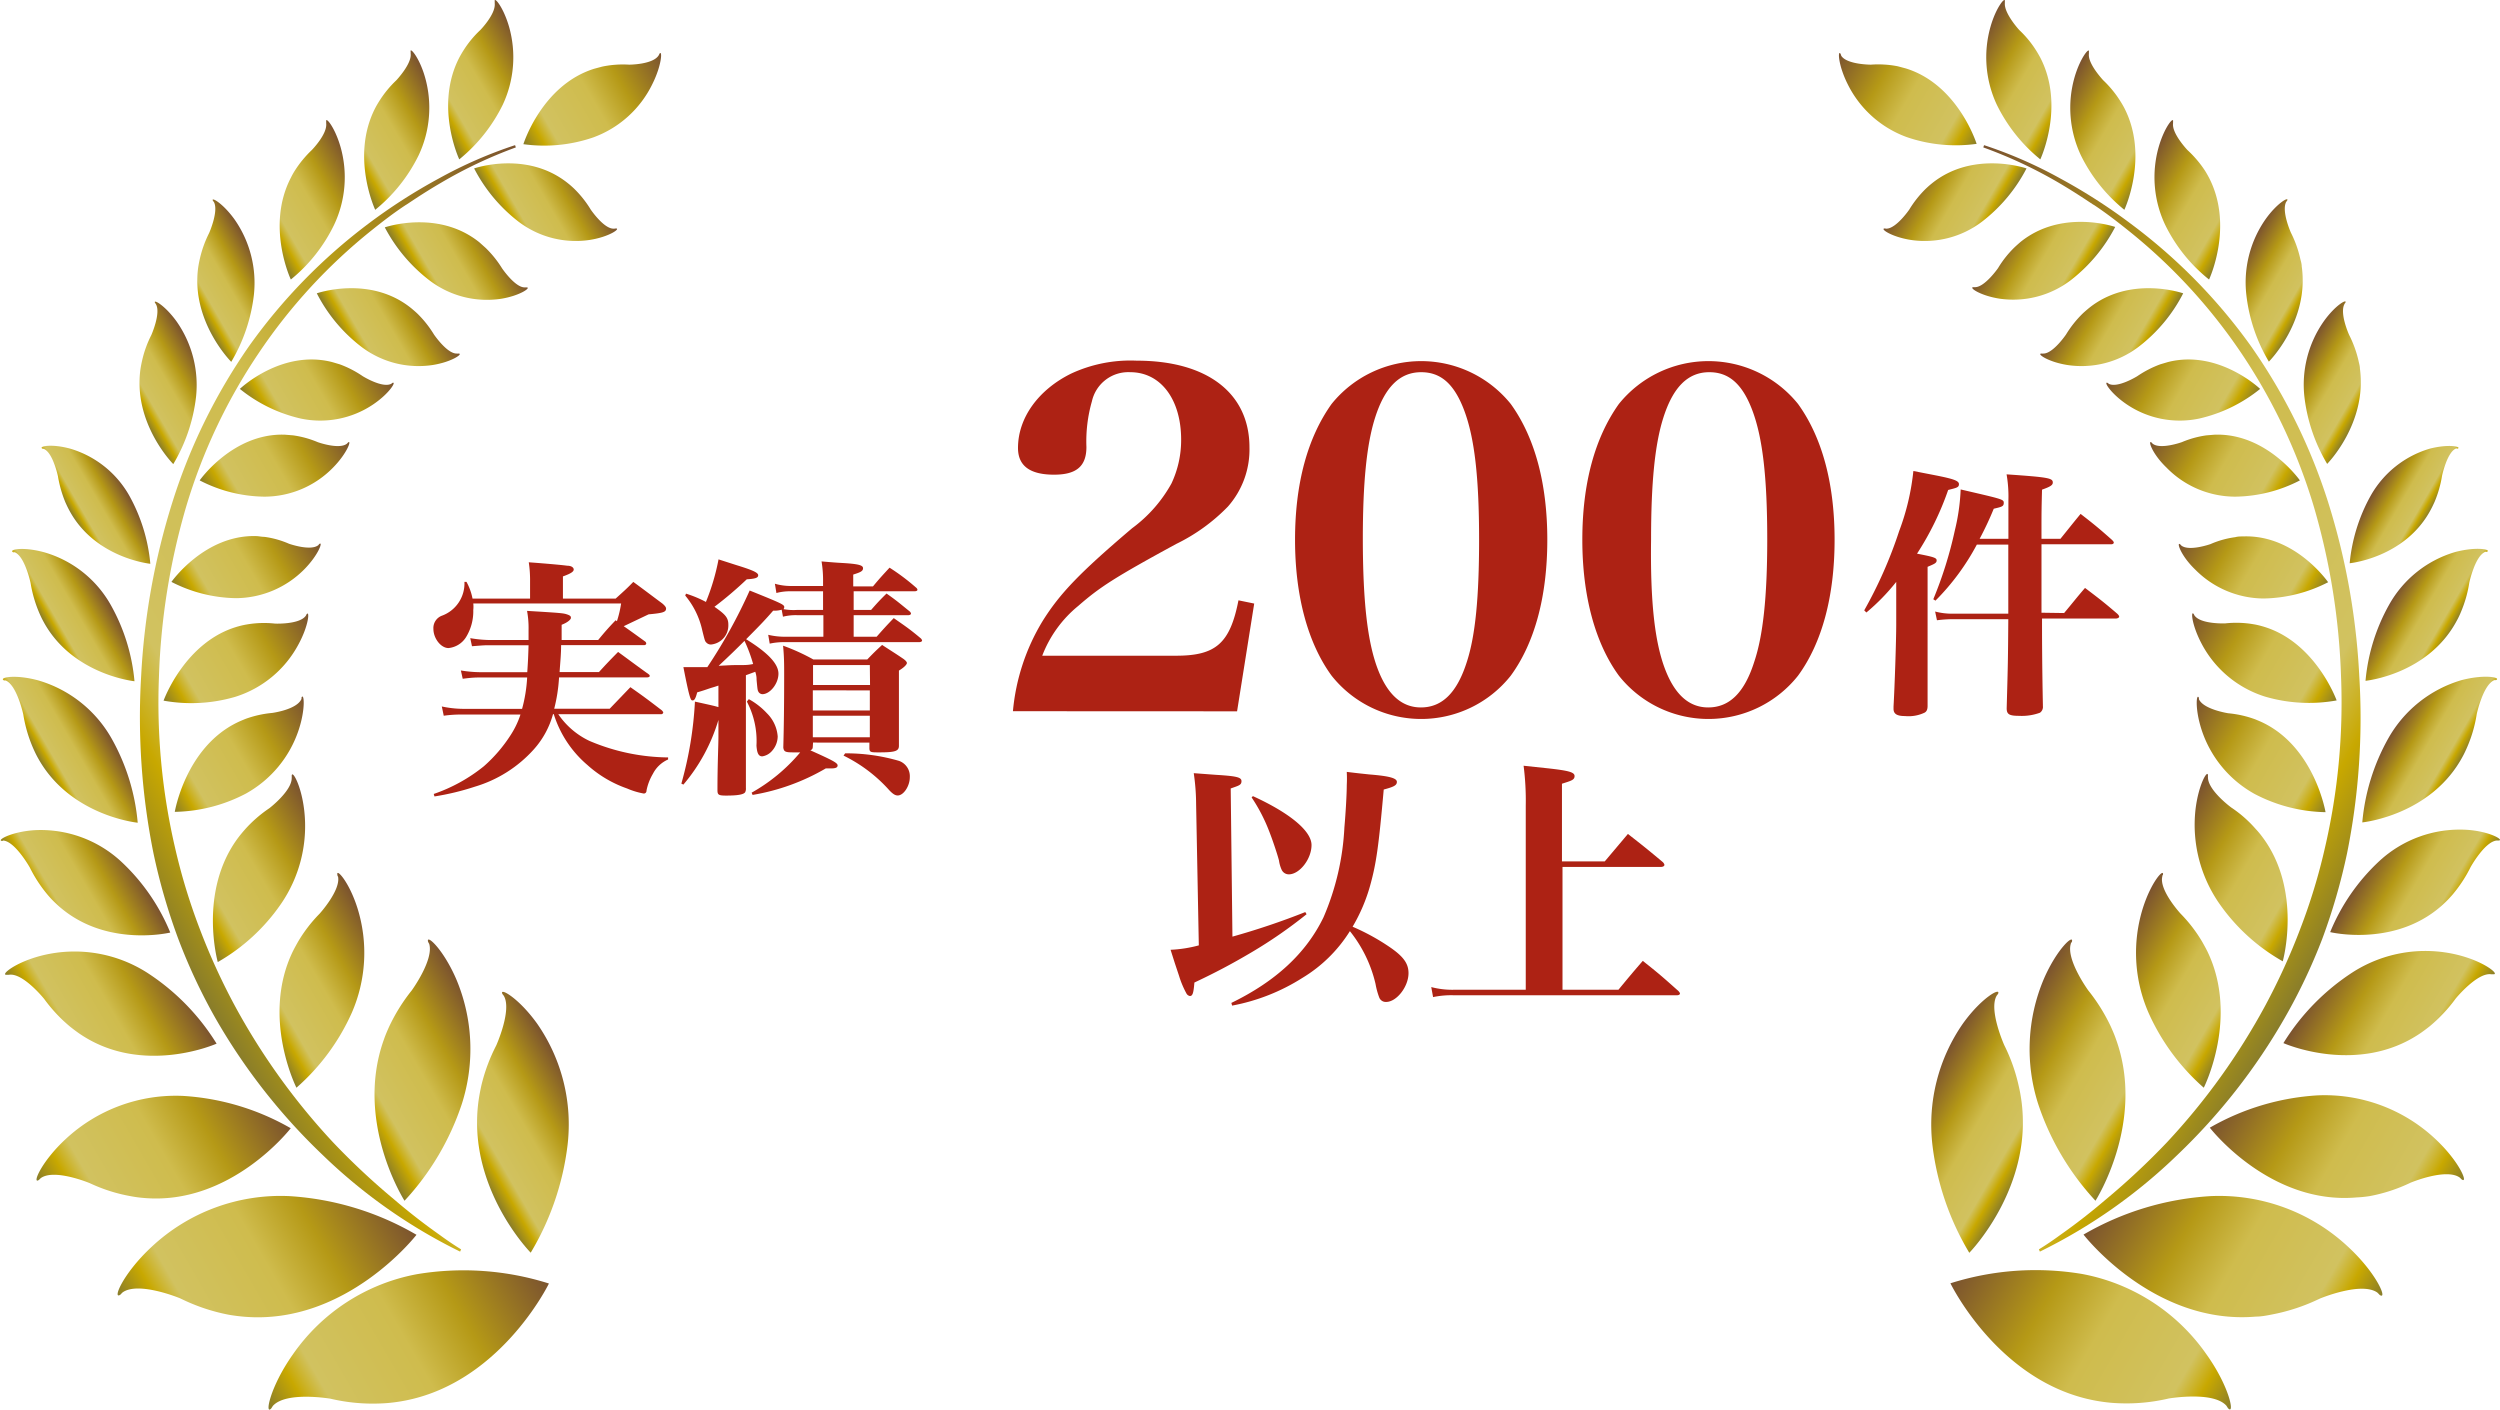 <svg xmlns="http://www.w3.org/2000/svg" xmlns:xlink="http://www.w3.org/1999/xlink" viewBox="0 0 232 130.81"><defs><style>.cls-1{fill:url(#linear-gradient);}.cls-2{fill:url(#linear-gradient-2);}.cls-3{fill:url(#linear-gradient-3);}.cls-4{fill:url(#linear-gradient-4);}.cls-5{fill:url(#linear-gradient-5);}.cls-6{fill:url(#linear-gradient-6);}.cls-7{fill:url(#linear-gradient-7);}.cls-8{fill:url(#linear-gradient-8);}.cls-9{fill:url(#linear-gradient-9);}.cls-10{fill:url(#linear-gradient-10);}.cls-11{fill:url(#linear-gradient-11);}.cls-12{fill:url(#linear-gradient-12);}.cls-13{fill:url(#linear-gradient-13);}.cls-14{fill:url(#linear-gradient-14);}.cls-15{fill:url(#linear-gradient-15);}.cls-16{fill:url(#linear-gradient-16);}.cls-17{fill:url(#linear-gradient-17);}.cls-18{fill:url(#linear-gradient-18);}.cls-19{fill:url(#linear-gradient-19);}.cls-20{fill:url(#linear-gradient-20);}.cls-21{fill:url(#linear-gradient-21);}.cls-22{fill:url(#linear-gradient-22);}.cls-23{fill:url(#linear-gradient-23);}.cls-24{fill:url(#linear-gradient-24);}.cls-25{fill:url(#linear-gradient-25);}.cls-26{fill:url(#linear-gradient-26);}.cls-27{fill:url(#linear-gradient-27);}.cls-28{fill:url(#linear-gradient-28);}.cls-29{fill:url(#linear-gradient-29);}.cls-30{fill:url(#linear-gradient-30);}.cls-31{fill:url(#linear-gradient-31);}.cls-32{fill:url(#linear-gradient-32);}.cls-33{fill:url(#linear-gradient-33);}.cls-34{fill:url(#linear-gradient-34);}.cls-35{fill:url(#linear-gradient-35);}.cls-36{fill:url(#linear-gradient-36);}.cls-37{fill:url(#linear-gradient-37);}.cls-38{fill:url(#linear-gradient-38);}.cls-39{fill:url(#linear-gradient-39);}.cls-40{fill:url(#linear-gradient-40);}.cls-41{fill:url(#linear-gradient-41);}.cls-42{fill:url(#linear-gradient-42);}.cls-43{fill:url(#linear-gradient-43);}.cls-44{fill:url(#linear-gradient-44);}.cls-45{fill:url(#linear-gradient-45);}.cls-46{fill:url(#linear-gradient-46);}.cls-47{fill:url(#linear-gradient-47);}.cls-48{fill:url(#linear-gradient-48);}.cls-49{fill:url(#linear-gradient-49);}.cls-50{fill:url(#linear-gradient-50);}.cls-51{fill:url(#linear-gradient-51);}.cls-52{fill:url(#linear-gradient-52);}.cls-53{fill:url(#linear-gradient-53);}.cls-54{fill:url(#linear-gradient-54);}.cls-55{fill:#ad2214;}</style><linearGradient id="linear-gradient" x1="13.21" y1="82.81" x2="69.18" y2="50.49" gradientUnits="userSpaceOnUse"><stop offset="0" stop-color="#887c2b"/><stop offset="0.11" stop-color="#c8a800"/><stop offset="0.19" stop-color="#d1c260"/><stop offset="0.5" stop-color="#cfbc4d"/><stop offset="0.7" stop-color="#b59916"/><stop offset="1" stop-color="#7b532f"/></linearGradient><linearGradient id="linear-gradient-2" x1="48.53" y1="13.29" x2="61.73" y2="5.67" xlink:href="#linear-gradient"/><linearGradient id="linear-gradient-3" x1="39.87" y1="9.96" x2="48.86" y2="4.76" xlink:href="#linear-gradient"/><linearGradient id="linear-gradient-4" x1="32.07" y1="14.64" x2="41.06" y2="9.44" xlink:href="#linear-gradient"/><linearGradient id="linear-gradient-5" x1="24.24" y1="21.1" x2="33.23" y2="15.91" xlink:href="#linear-gradient"/><linearGradient id="linear-gradient-6" x1="17.72" y1="27.7" x2="23.98" y2="24.09" xlink:href="#linear-gradient"/><linearGradient id="linear-gradient-7" x1="12.35" y1="37.19" x2="18.61" y2="33.57" xlink:href="#linear-gradient"/><linearGradient id="linear-gradient-8" x1="6.85" y1="48.1" x2="11.6" y2="45.35" xlink:href="#linear-gradient"/><linearGradient id="linear-gradient-9" x1="4.49" y1="58.49" x2="9.85" y2="55.4" xlink:href="#linear-gradient"/><linearGradient id="linear-gradient-10" x1="3.98" y1="71.13" x2="9.89" y2="67.72" xlink:href="#linear-gradient"/><linearGradient id="linear-gradient-11" x1="3.8" y1="84.59" x2="12.08" y2="79.8" xlink:href="#linear-gradient"/><linearGradient id="linear-gradient-12" x1="4.27" y1="96.98" x2="16.2" y2="90.1" xlink:href="#linear-gradient"/><linearGradient id="linear-gradient-13" x1="4.99" y1="112.32" x2="24.78" y2="100.89" xlink:href="#linear-gradient"/><linearGradient id="linear-gradient-14" x1="12.85" y1="123.52" x2="36.07" y2="110.12" xlink:href="#linear-gradient"/><linearGradient id="linear-gradient-15" x1="46.84" y1="20.65" x2="54.36" y2="16.31" xlink:href="#linear-gradient"/><linearGradient id="linear-gradient-16" x1="38.61" y1="26.12" x2="46.13" y2="21.78" xlink:href="#linear-gradient"/><linearGradient id="linear-gradient-17" x1="32.29" y1="32.26" x2="39.81" y2="27.92" xlink:href="#linear-gradient"/><linearGradient id="linear-gradient-18" x1="24.07" y1="39.21" x2="35" y2="32.9" xlink:href="#linear-gradient"/><linearGradient id="linear-gradient-19" x1="19.67" y1="46.56" x2="31.61" y2="39.66" xlink:href="#linear-gradient"/><linearGradient id="linear-gradient-20" x1="17.05" y1="56.01" x2="28.99" y2="49.11" xlink:href="#linear-gradient"/><linearGradient id="linear-gradient-21" x1="15.29" y1="65.24" x2="28.84" y2="57.42" xlink:href="#linear-gradient"/><linearGradient id="linear-gradient-22" x1="15.57" y1="74.3" x2="29.14" y2="66.46" xlink:href="#linear-gradient"/><linearGradient id="linear-gradient-23" x1="17.28" y1="84.21" x2="30.08" y2="76.82" xlink:href="#linear-gradient"/><linearGradient id="linear-gradient-24" x1="23.65" y1="94.3" x2="35.38" y2="87.53" xlink:href="#linear-gradient"/><linearGradient id="linear-gradient-25" x1="32.56" y1="102.82" x2="45.16" y2="95.55" xlink:href="#linear-gradient"/><linearGradient id="linear-gradient-26" x1="25.34" y1="131.4" x2="49.89" y2="117.23" xlink:href="#linear-gradient"/><linearGradient id="linear-gradient-27" x1="43.29" y1="106.83" x2="53.38" y2="101.01" xlink:href="#linear-gradient"/><linearGradient id="linear-gradient-28" x1="6038.85" y1="82.81" x2="6094.82" y2="50.49" gradientTransform="matrix(-1, 0, 0, 1, 6257.64, 0)" xlink:href="#linear-gradient"/><linearGradient id="linear-gradient-29" x1="6074.17" y1="13.29" x2="6087.37" y2="5.67" gradientTransform="matrix(-1, 0, 0, 1, 6257.64, 0)" xlink:href="#linear-gradient"/><linearGradient id="linear-gradient-30" x1="6065.51" y1="9.96" x2="6074.5" y2="4.76" gradientTransform="matrix(-1, 0, 0, 1, 6257.64, 0)" xlink:href="#linear-gradient"/><linearGradient id="linear-gradient-31" x1="6057.7" y1="14.63" x2="6066.7" y2="9.44" gradientTransform="matrix(-1, 0, 0, 1, 6257.64, 0)" xlink:href="#linear-gradient"/><linearGradient id="linear-gradient-32" x1="6049.87" y1="21.1" x2="6058.87" y2="15.91" gradientTransform="matrix(-1, 0, 0, 1, 6257.64, 0)" xlink:href="#linear-gradient"/><linearGradient id="linear-gradient-33" x1="6043.36" y1="27.7" x2="6049.62" y2="24.09" gradientTransform="matrix(-1, 0, 0, 1, 6257.64, 0)" xlink:href="#linear-gradient"/><linearGradient id="linear-gradient-34" x1="6037.99" y1="37.19" x2="6044.25" y2="33.57" gradientTransform="matrix(-1, 0, 0, 1, 6257.64, 0)" xlink:href="#linear-gradient"/><linearGradient id="linear-gradient-35" x1="6032.49" y1="48.1" x2="6037.24" y2="45.35" gradientTransform="matrix(-1, 0, 0, 1, 6257.64, 0)" xlink:href="#linear-gradient"/><linearGradient id="linear-gradient-36" x1="6030.13" y1="58.49" x2="6035.49" y2="55.4" gradientTransform="matrix(-1, 0, 0, 1, 6257.64, 0)" xlink:href="#linear-gradient"/><linearGradient id="linear-gradient-37" x1="6029.62" y1="71.14" x2="6035.53" y2="67.72" gradientTransform="matrix(-1, 0, 0, 1, 6257.64, 0)" xlink:href="#linear-gradient"/><linearGradient id="linear-gradient-38" x1="6029.44" y1="84.59" x2="6037.72" y2="79.8" gradientTransform="matrix(-1, 0, 0, 1, 6257.64, 0)" xlink:href="#linear-gradient"/><linearGradient id="linear-gradient-39" x1="6029.91" y1="96.98" x2="6041.84" y2="90.1" gradientTransform="matrix(-1, 0, 0, 1, 6257.64, 0)" xlink:href="#linear-gradient"/><linearGradient id="linear-gradient-40" x1="6030.63" y1="112.32" x2="6050.42" y2="100.89" gradientTransform="matrix(-1, 0, 0, 1, 6257.64, 0)" xlink:href="#linear-gradient"/><linearGradient id="linear-gradient-41" x1="6038.49" y1="123.52" x2="6061.71" y2="110.12" gradientTransform="matrix(-1, 0, 0, 1, 6257.64, 0)" xlink:href="#linear-gradient"/><linearGradient id="linear-gradient-42" x1="6072.48" y1="20.65" x2="6080" y2="16.31" gradientTransform="matrix(-1, 0, 0, 1, 6257.64, 0)" xlink:href="#linear-gradient"/><linearGradient id="linear-gradient-43" x1="6064.25" y1="26.12" x2="6071.77" y2="21.78" gradientTransform="matrix(-1, 0, 0, 1, 6257.64, 0)" xlink:href="#linear-gradient"/><linearGradient id="linear-gradient-44" x1="6057.93" y1="32.26" x2="6065.45" y2="27.92" gradientTransform="matrix(-1, 0, 0, 1, 6257.64, 0)" xlink:href="#linear-gradient"/><linearGradient id="linear-gradient-45" x1="6049.71" y1="39.21" x2="6060.64" y2="32.9" gradientTransform="matrix(-1, 0, 0, 1, 6257.64, 0)" xlink:href="#linear-gradient"/><linearGradient id="linear-gradient-46" x1="6045.31" y1="46.56" x2="6057.25" y2="39.66" gradientTransform="matrix(-1, 0, 0, 1, 6257.64, 0)" xlink:href="#linear-gradient"/><linearGradient id="linear-gradient-47" x1="6042.69" y1="56.01" x2="6054.63" y2="49.11" gradientTransform="matrix(-1, 0, 0, 1, 6257.64, 0)" xlink:href="#linear-gradient"/><linearGradient id="linear-gradient-48" x1="6040.93" y1="65.24" x2="6054.48" y2="57.42" gradientTransform="matrix(-1, 0, 0, 1, 6257.64, 0)" xlink:href="#linear-gradient"/><linearGradient id="linear-gradient-49" x1="6041.21" y1="74.3" x2="6054.78" y2="66.46" gradientTransform="matrix(-1, 0, 0, 1, 6257.64, 0)" xlink:href="#linear-gradient"/><linearGradient id="linear-gradient-50" x1="6042.91" y1="84.21" x2="6055.72" y2="76.82" gradientTransform="matrix(-1, 0, 0, 1, 6257.64, 0)" xlink:href="#linear-gradient"/><linearGradient id="linear-gradient-51" x1="6049.29" y1="94.3" x2="6061.02" y2="87.53" gradientTransform="matrix(-1, 0, 0, 1, 6257.64, 0)" xlink:href="#linear-gradient"/><linearGradient id="linear-gradient-52" x1="6058.2" y1="102.82" x2="6070.8" y2="95.55" gradientTransform="matrix(-1, 0, 0, 1, 6257.64, 0)" xlink:href="#linear-gradient"/><linearGradient id="linear-gradient-53" x1="6050.97" y1="131.41" x2="6075.53" y2="117.23" gradientTransform="matrix(-1, 0, 0, 1, 6257.64, 0)" xlink:href="#linear-gradient"/><linearGradient id="linear-gradient-54" x1="6068.93" y1="106.83" x2="6079.01" y2="101.01" gradientTransform="matrix(-1, 0, 0, 1, 6257.64, 0)" xlink:href="#linear-gradient"/></defs><title>law-office-reason-2-sm</title><g id="レイヤー_2" data-name="レイヤー 2"><g id="スマホ"><path class="cls-1" d="M23.12,32.11A53.26,53.26,0,0,0,16,46.6a64.84,64.84,0,0,0-2.9,16.13,63.92,63.92,0,0,0,1.14,16.44,56,56,0,0,0,2.29,7.92A52.74,52.74,0,0,0,20,94.5a55.78,55.78,0,0,0,9.91,12.65,50,50,0,0,0,12.79,9l.09-.21c-.69-.42-1.36-.88-2-1.35q-2.17-1.53-4.19-3.26A66.28,66.28,0,0,1,30.9,106a61.59,61.59,0,0,1-9.1-12.65,59.71,59.71,0,0,1-3.26-7.14,55.92,55.92,0,0,1-2.3-7.56,59.51,59.51,0,0,1-1.49-15.82,63.39,63.39,0,0,1,2.51-15.76A52.12,52.12,0,0,1,24,32.78,51,51,0,0,1,34.54,21.33c1-.8,2-1.57,3.09-2.29l.13-.08.8-.53c.78-.51,1.56-1,2.37-1.47a41.88,41.88,0,0,1,6.94-3.28l-.07-.21a41.06,41.06,0,0,0-7.07,3.09,52.35,52.35,0,0,0-6.57,4.22A51.64,51.64,0,0,0,23.12,32.11Z"/><path class="cls-2" d="M61.19,5a.75.75,0,0,1-.06.13C60.6,6,58.38,6,58.38,6a9.46,9.46,0,0,0-2.49.18l-.75.2c-4.86,1.52-6.57,7-6.57,7a14,14,0,0,0,6.49-.63A9.85,9.85,0,0,0,60.54,7.8C61.44,6,61.48,4.56,61.19,5Z"/><path class="cls-3" d="M46.65,9.73a10.38,10.38,0,0,0,.59-7.25C46.7.62,45.83-.37,45.91.13c0,0,0,.13,0,.19.1,1-1.34,2.47-1.34,2.47a9.6,9.6,0,0,0-1.56,1.89c-.14.22-.27.45-.39.67-2.32,4.5,0,9.44,0,9.44A15.08,15.08,0,0,0,46.65,9.73Z"/><path class="cls-4" d="M38.85,14.41a10.33,10.33,0,0,0,.59-7.25C38.91,5.3,38,4.3,38.11,4.81c0,0,0,.12,0,.18.11.94-1.34,2.47-1.34,2.47a9.94,9.94,0,0,0-1.56,1.9c-.14.22-.27.44-.39.67-2.31,4.5,0,9.44,0,9.44A15,15,0,0,0,38.85,14.41Zm-1.07-5h0v0Z"/><path class="cls-5" d="M31,20.87a10.31,10.31,0,0,0,.6-7.24c-.54-1.87-1.41-2.86-1.33-2.35,0,.05,0,.12,0,.17.12,1-1.34,2.48-1.34,2.48a10.21,10.21,0,0,0-1.56,1.89,6.52,6.52,0,0,0-.38.68c-2.33,4.5,0,9.44,0,9.44A14.84,14.84,0,0,0,31,20.87Z"/><path class="cls-6" d="M21.46,33.58a15.72,15.72,0,0,0,2.1-6.21,10.28,10.28,0,0,0-1.79-7c-1.11-1.55-2.26-2.16-2-1.72l.08.1c.46.83-.44,2.87-.44,2.87A10.3,10.3,0,0,0,18.55,24c-.06.26-.11.52-.15.77C17.68,29.8,21.46,33.58,21.46,33.58Z"/><path class="cls-7" d="M16.08,43.07a15.73,15.73,0,0,0,2.11-6.22,10.28,10.28,0,0,0-1.79-7c-1.11-1.55-2.26-2.16-2-1.72a.36.36,0,0,1,.07.1c.48.82-.43,2.87-.43,2.87a10,10,0,0,0-.85,2.35c-.06.26-.11.52-.15.77C12.31,39.28,16.08,43.07,16.08,43.07Z"/><path class="cls-8" d="M4.07,41.66c.85.35,1.31,2.55,1.31,2.55a11.06,11.06,0,0,0,.69,2.41c.11.24.22.48.34.7,2.37,4.48,7.54,5,7.54,5A16,16,0,0,0,12,46a9.33,9.33,0,0,0-5.47-4.36c-1.77-.49-3-.22-2.59,0Z"/><path class="cls-9" d="M1.37,51.25c.95.39,1.47,2.86,1.47,2.86a11.84,11.84,0,0,0,.78,2.71c.12.28.24.54.38.8,2.66,5,8.48,5.6,8.48,5.6a17.66,17.66,0,0,0-2.19-7.06,10.38,10.38,0,0,0-6.16-4.9c-2-.56-3.41-.26-2.9,0A.7.7,0,0,1,1.37,51.25Z"/><path class="cls-10" d="M.53,63.15c1.05.44,1.63,3.15,1.63,3.15a12.93,12.93,0,0,0,.86,3c.13.3.26.59.41.87,2.94,5.55,9.35,6.18,9.35,6.18a19.41,19.41,0,0,0-2.41-7.79,11.53,11.53,0,0,0-6.79-5.41c-2.2-.61-3.76-.27-3.2,0Z"/><path class="cls-11" d="M2.77,80.51a12.75,12.75,0,0,0,1.68,2.56,8.63,8.63,0,0,0,.65.69c4.42,4.3,10.7,2.78,10.7,2.78a18.66,18.66,0,0,0-4.57-6.6,11,11,0,0,0-8-2.9c-2.26.14-3.65,1-3,1L.3,78C1.42,78.1,2.77,80.51,2.77,80.51Z"/><path class="cls-12" d="M4.1,92.7a14.24,14.24,0,0,0,2.4,2.57c.29.23.58.45.87.65,5.84,4,12.73.93,12.73.93a20.94,20.94,0,0,0-6.44-6.58,12.52,12.52,0,0,0-9.72-1.61c-2.56.63-4,1.88-3.29,1.8l.18,0C2.12,90.24,4.1,92.7,4.1,92.7Z"/><path class="cls-13" d="M13.34,111.17c8.09.72,13.64-6.47,13.64-6.47a22.79,22.79,0,0,0-10-3,15,15,0,0,0-10.88,4c-2.33,2.16-3.16,4.28-2.48,3.79,0,0,.1-.1.15-.15,1.25-.93,4.57.46,4.57.46A15,15,0,0,0,12.1,111,10.85,10.85,0,0,0,13.34,111.17Z"/><path class="cls-14" d="M38.65,114.59A26.6,26.6,0,0,0,26.85,111a17.51,17.51,0,0,0-12.76,4.69c-2.72,2.52-3.7,5-2.91,4.45.05-.07.13-.13.19-.2,1.48-1.07,5.36.55,5.36.55A17.54,17.54,0,0,0,21.19,122c.49.09,1,.15,1.45.19C32.14,123,38.65,114.59,38.65,114.59Z"/><path class="cls-15" d="M56.93,21.22c-.91,0-2.11-1.77-2.11-1.77a9.93,9.93,0,0,0-1.53-1.93c-.19-.18-.38-.35-.57-.5C48.88,13.92,44,15.63,44,15.63a14.8,14.8,0,0,0,4.12,4.94,8.75,8.75,0,0,0,6.64,1.69c1.81-.29,2.87-1.07,2.39-1.06A1,1,0,0,1,56.93,21.22Z"/><path class="cls-16" d="M46.48,27.73c1.81-.29,2.86-1.07,2.38-1.06a1,1,0,0,1-.18,0c-.89,0-2.09-1.77-2.09-1.77A9.93,9.93,0,0,0,45.06,23l-.57-.51c-3.85-3.1-8.78-1.39-8.78-1.39A15,15,0,0,0,39.83,26,8.78,8.78,0,0,0,46.48,27.73Z"/><path class="cls-17" d="M33.52,32.17a8.74,8.74,0,0,0,6.65,1.7c1.8-.29,2.86-1.07,2.38-1.06a1.24,1.24,0,0,1-.18,0c-.9,0-2.1-1.77-2.1-1.77a9.93,9.93,0,0,0-1.53-1.93c-.19-.18-.38-.34-.57-.5-3.84-3.11-8.77-1.39-8.77-1.39A14.64,14.64,0,0,0,33.52,32.17Z"/><path class="cls-18" d="M36.4,35.54a.39.39,0,0,1-.1.08c-.82.42-2.64-.71-2.64-.71a9.62,9.62,0,0,0-2.13-1.1l-.71-.21c-4.7-1.2-8.56,2.49-8.56,2.49a13.87,13.87,0,0,0,5.64,2.75,8.77,8.77,0,0,0,6.73-1.31C36.17,36.49,36.84,35.33,36.4,35.54Z"/><path class="cls-19" d="M30.91,43.39c1.32-1.34,1.76-2.63,1.38-2.32l-.09.1c-.72.58-2.72-.14-2.72-.14a9,9,0,0,0-2.29-.63l-.74-.06c-4.82-.18-7.92,4.24-7.92,4.24a13.33,13.33,0,0,0,6,1.51A8.91,8.91,0,0,0,30.91,43.39Z"/><path class="cls-20" d="M15.91,54a13.49,13.49,0,0,0,6,1.51,9,9,0,0,0,6.35-2.7c1.32-1.35,1.75-2.63,1.36-2.32l-.08.1c-.72.58-2.72-.13-2.72-.13a8.52,8.52,0,0,0-2.29-.64c-.25,0-.5-.06-.74-.07C19,49.6,15.91,54,15.91,54Z"/><path class="cls-21" d="M21.85,64.66a10.05,10.05,0,0,0,5.82-4.81c1-1.81,1.09-3.28.77-2.83a.67.67,0,0,1-.06.12c-.58.83-2.86.73-2.86.73a9.31,9.31,0,0,0-2.55.07,6.93,6.93,0,0,0-.79.17c-5,1.34-7,6.91-7,6.91A14.46,14.46,0,0,0,21.85,64.66Z"/><path class="cls-22" d="M27.72,67.73c.66-2,.49-3.48.26-3l0,.13c-.43,1-2.72,1.3-2.72,1.3a9.92,9.92,0,0,0-2.52.57c-.26.11-.51.21-.75.33-4.78,2.34-5.77,8.28-5.77,8.28a14.71,14.71,0,0,0,6.59-1.69A10.55,10.55,0,0,0,27.72,67.73Z"/><path class="cls-23" d="M26.05,83.92a12.76,12.76,0,0,0,2.18-8.73c-.28-2.4-1.16-3.82-1.16-3.17a.76.76,0,0,1,0,.16C27.11,73.38,25,75,25,75a12.07,12.07,0,0,0-2.29,2c-.21.24-.41.48-.6.73-3.74,5-1.9,11.55-1.9,11.55A17.89,17.89,0,0,0,26.05,83.92Z"/><path class="cls-24" d="M32.64,94a13.9,13.9,0,0,0,.53-9.73c-.78-2.47-2-3.76-1.86-3.08,0,0,0,.11.06.16.26,1.27-1.71,3.44-1.71,3.44a13.45,13.45,0,0,0-2,2.6c-.17.3-.34.61-.49.91-2.95,6.12.34,12.64.34,12.64A20.18,20.18,0,0,0,32.64,94Z"/><path class="cls-25" d="M42.85,102.47a16.69,16.69,0,0,0-.53-11.65c-1.23-2.82-2.82-4.2-2.59-3.41,0,0,.06.12.1.18.45,1.47-1.62,4.32-1.62,4.32a16.77,16.77,0,0,0-2.1,3.37c-.17.38-.34.77-.47,1.15-2.78,7.68,1.9,15,1.9,15A24.55,24.55,0,0,0,42.85,102.47Z"/><path class="cls-26" d="M38.72,118.24a18,18,0,0,0-11.54,7.45c-2.17,3.07-2.63,5.73-2,5l.14-.22c1.23-1.38,5.35-.67,5.35-.67a17.11,17.11,0,0,0,4.66.44,13.47,13.47,0,0,0,1.45-.13c9.46-1.31,14.16-11,14.16-11A26.27,26.27,0,0,0,38.72,118.24Z"/><path class="cls-27" d="M46.64,92.27a1.09,1.09,0,0,1,.13.17c.74,1.33-.72,4.58-.72,4.58a16.33,16.33,0,0,0-1.39,3.76c-.09.42-.17.83-.23,1.23-1.2,8.13,4.82,14.24,4.82,14.24a25.3,25.3,0,0,0,3.42-10A16.37,16.37,0,0,0,49.85,95C48.09,92.54,46.25,91.56,46.64,92.27Z"/><path class="cls-28" d="M208.88,32.11a53.26,53.26,0,0,1,7.17,14.49,64.37,64.37,0,0,1,2.89,16.13,63.47,63.47,0,0,1-1.13,16.44,56,56,0,0,1-2.29,7.92A52.74,52.74,0,0,1,212,94.5a56.06,56.06,0,0,1-9.91,12.65,50,50,0,0,1-12.79,9l-.09-.21c.69-.42,1.36-.88,2-1.35q2.17-1.53,4.19-3.26A66.28,66.28,0,0,0,201.1,106a61.22,61.22,0,0,0,9.1-12.65,59.71,59.71,0,0,0,3.26-7.14,54.52,54.52,0,0,0,2.3-7.56,59.51,59.51,0,0,0,1.49-15.82,63.39,63.39,0,0,0-2.51-15.76A52.38,52.38,0,0,0,208,32.78a51.22,51.22,0,0,0-10.57-11.45c-1-.8-2-1.57-3.08-2.29l-.14-.08-.8-.53c-.78-.51-1.56-1-2.36-1.47a42.36,42.36,0,0,0-7-3.28l.07-.21a41.06,41.06,0,0,1,7.07,3.09,52.35,52.35,0,0,1,6.57,4.22A51.42,51.42,0,0,1,208.88,32.11Z"/><path class="cls-29" d="M171.46,7.8a9.89,9.89,0,0,0,5.48,4.92,14,14,0,0,0,6.49.63s-1.71-5.5-6.57-7l-.75-.2A9.46,9.46,0,0,0,173.62,6s-2.22,0-2.75-.82L170.81,5C170.53,4.56,170.56,6,171.46,7.8Z"/><path class="cls-30" d="M189.34,14.79s2.32-4.94,0-9.44c-.12-.22-.25-.45-.39-.67a9.6,9.6,0,0,0-1.56-1.89S186,1.28,186.05.32c0-.06,0-.14,0-.19.08-.5-.8.49-1.33,2.35a10.38,10.38,0,0,0,.59,7.25A15.08,15.08,0,0,0,189.34,14.79Z"/><path class="cls-31" d="M197.14,19.47s2.31-4.94,0-9.44c-.12-.23-.25-.45-.39-.67a9.94,9.94,0,0,0-1.56-1.9S193.74,5.93,193.85,5c0-.06,0-.14,0-.18.09-.51-.79.49-1.33,2.35a10.33,10.33,0,0,0,.59,7.25A15,15,0,0,0,197.14,19.47Zm-2.92-10v0h0Z"/><path class="cls-32" d="M205,25.94s2.32-4.94,0-9.44c-.12-.23-.25-.46-.39-.68A10.21,10.21,0,0,0,203,13.93s-1.46-1.53-1.34-2.48c0,0,0-.12,0-.17.08-.51-.79.48-1.33,2.35a10.31,10.31,0,0,0,.6,7.24A14.84,14.84,0,0,0,205,25.94Z"/><path class="cls-33" d="M213.6,24.72c0-.25-.09-.51-.15-.77a10.3,10.3,0,0,0-.85-2.35s-.9-2-.44-2.87l.08-.1c.25-.44-.9.17-2,1.72a10.23,10.23,0,0,0-1.78,7,15.52,15.52,0,0,0,2.09,6.21S214.32,29.8,213.6,24.72Z"/><path class="cls-34" d="M219,34.2c0-.25-.09-.51-.14-.77a10.52,10.52,0,0,0-.86-2.35s-.91-2-.43-2.87a.36.36,0,0,1,.07-.1c.25-.44-.9.17-2,1.72a10.23,10.23,0,0,0-1.79,7,15.73,15.73,0,0,0,2.11,6.22S219.69,39.28,219,34.2Z"/><path class="cls-35" d="M228.06,41.64c.44-.19-.82-.46-2.59,0A9.33,9.33,0,0,0,220,46a16,16,0,0,0-1.95,6.27s5.17-.5,7.54-5c.12-.22.23-.46.34-.7a10.53,10.53,0,0,0,.69-2.41s.46-2.2,1.31-2.55Z"/><path class="cls-36" d="M230.77,51.22c.51-.22-.91-.52-2.9,0a10.38,10.38,0,0,0-6.16,4.9,17.66,17.66,0,0,0-2.19,7.06s5.81-.57,8.48-5.6a7.33,7.33,0,0,0,.38-.8,11.36,11.36,0,0,0,.77-2.71s.53-2.47,1.48-2.86A.7.7,0,0,1,230.77,51.22Z"/><path class="cls-37" d="M231.62,63.12c.56-.24-1-.58-3.2,0a11.53,11.53,0,0,0-6.79,5.41,19.41,19.41,0,0,0-2.41,7.79s6.41-.63,9.35-6.18c.15-.28.28-.57.41-.87a12.46,12.46,0,0,0,.86-3s.58-2.71,1.63-3.15A.66.66,0,0,1,231.62,63.12Z"/><path class="cls-38" d="M231.7,78l.16,0c.6,0-.79-.88-3.05-1a11,11,0,0,0-8,2.9,18.66,18.66,0,0,0-4.57,6.6s6.28,1.52,10.7-2.78c.22-.21.43-.44.65-.69a12.75,12.75,0,0,0,1.68-2.56S230.58,78.1,231.7,78Z"/><path class="cls-39" d="M231.17,90.41l.18,0c.69.08-.73-1.17-3.29-1.8a12.52,12.52,0,0,0-9.72,1.61,20.94,20.94,0,0,0-6.44,6.58s6.89,3.06,12.73-.93c.29-.2.58-.42.87-.65a14.24,14.24,0,0,0,2.4-2.57S229.88,90.24,231.17,90.41Z"/><path class="cls-40" d="M219.9,111a15.12,15.12,0,0,0,3.81-1.25s3.32-1.39,4.57-.46l.15.15c.67.49-.15-1.63-2.48-3.79a15,15,0,0,0-10.88-4,22.79,22.79,0,0,0-10,3s5.55,7.19,13.64,6.47A10.85,10.85,0,0,0,219.9,111Z"/><path class="cls-41" d="M209.36,122.18c.47,0,1-.1,1.45-.19a17.73,17.73,0,0,0,4.47-1.48s3.87-1.62,5.35-.55c.06.07.14.13.19.2.79.56-.19-1.93-2.91-4.45A17.51,17.51,0,0,0,205.15,111a26.6,26.6,0,0,0-11.8,3.57S199.86,123,209.36,122.18Z"/><path class="cls-42" d="M174.91,21.2c-.49,0,.57.77,2.38,1.06a8.75,8.75,0,0,0,6.64-1.69,14.81,14.81,0,0,0,4.13-4.94s-4.94-1.71-8.78,1.39c-.19.15-.38.32-.57.5a9.93,9.93,0,0,0-1.53,1.93s-1.2,1.75-2.11,1.77A.78.78,0,0,1,174.91,21.2Z"/><path class="cls-43" d="M192.17,26a15,15,0,0,0,4.12-4.94s-4.93-1.71-8.78,1.39q-.28.24-.57.51a9.53,9.53,0,0,0-1.52,1.92s-1.21,1.74-2.11,1.77a1,1,0,0,1-.17,0c-.48,0,.57.77,2.38,1.06A8.79,8.79,0,0,0,192.17,26Z"/><path class="cls-44" d="M198.48,32.17a8.72,8.72,0,0,1-6.64,1.7c-1.82-.29-2.87-1.07-2.39-1.06a1.1,1.1,0,0,0,.18,0c.9,0,2.1-1.77,2.1-1.77a9.93,9.93,0,0,1,1.53-1.93c.19-.18.38-.34.57-.5,3.84-3.11,8.77-1.39,8.77-1.39A14.64,14.64,0,0,1,198.48,32.17Z"/><path class="cls-45" d="M197.37,37.53a8.77,8.77,0,0,0,6.73,1.31,13.87,13.87,0,0,0,5.64-2.75s-3.86-3.69-8.56-2.49l-.71.21a9.85,9.85,0,0,0-2.13,1.1s-1.82,1.13-2.64.71l-.1-.08C195.16,35.33,195.83,36.49,197.37,37.53Z"/><path class="cls-46" d="M207.43,46.09a13.33,13.33,0,0,0,6-1.51s-3.1-4.42-7.92-4.24l-.74.06a9,9,0,0,0-2.29.63s-2,.72-2.72.14l-.09-.1c-.38-.31,0,1,1.38,2.32A8.91,8.91,0,0,0,207.43,46.09Z"/><path class="cls-47" d="M208.17,49.78c-.24,0-.49,0-.74.07a8.52,8.52,0,0,0-2.29.64s-2,.71-2.72.13l-.09-.1c-.38-.31,0,1,1.37,2.32a9,9,0,0,0,6.35,2.7,13.49,13.49,0,0,0,6-1.51S213,49.6,208.17,49.78Z"/><path class="cls-48" d="M216.84,65s-2-5.57-7-6.91a6.33,6.33,0,0,0-.78-.17,9.31,9.31,0,0,0-2.55-.07s-2.27.1-2.86-.73a.67.67,0,0,1-.06-.12c-.31-.45-.22,1,.77,2.83a10.05,10.05,0,0,0,5.82,4.81A14.45,14.45,0,0,0,216.84,65Z"/><path class="cls-49" d="M209.23,73.68a14.7,14.7,0,0,0,6.58,1.69s-1-5.94-5.76-8.28c-.24-.12-.49-.22-.75-.33a9.92,9.92,0,0,0-2.52-.57s-2.29-.35-2.72-1.3l0-.13c-.23-.51-.4,1,.26,3A10.55,10.55,0,0,0,209.23,73.68Z"/><path class="cls-50" d="M211.84,89.21s1.84-6.57-1.9-11.55a8.14,8.14,0,0,0-.61-.73,11.41,11.41,0,0,0-2.28-2s-2.16-1.59-2.15-2.79a.76.76,0,0,1,0-.16c0-.65-.88.77-1.16,3.17A12.82,12.82,0,0,0,206,83.92,17.89,17.89,0,0,0,211.84,89.21Z"/><path class="cls-51" d="M204.51,100.94s3.29-6.52.34-12.64c-.15-.3-.32-.61-.49-.91a13.52,13.52,0,0,0-2-2.6s-2-2.17-1.7-3.44c0,0,0-.12.06-.16.13-.68-1.08.61-1.86,3.08a13.9,13.9,0,0,0,.53,9.73A20.18,20.18,0,0,0,204.51,100.94Z"/><path class="cls-52" d="M194.46,111.43s4.68-7.32,1.9-15c-.13-.38-.3-.77-.47-1.15a16.77,16.77,0,0,0-2.1-3.37s-2.07-2.85-1.62-4.32c0-.06.06-.13.1-.18.23-.79-1.36.59-2.59,3.41a16.69,16.69,0,0,0-.53,11.65A24.55,24.55,0,0,0,194.46,111.43Z"/><path class="cls-53" d="M181,119.09s4.69,9.7,14.15,11a13.7,13.7,0,0,0,1.45.13,17.11,17.11,0,0,0,4.66-.44s4.12-.71,5.35.67l.14.22c.66.74.2-1.92-2-5a18.09,18.09,0,0,0-11.56-7.45A26.19,26.19,0,0,0,181,119.09Z"/><path class="cls-54" d="M182.15,95a16.43,16.43,0,0,0-2.82,11.26,25.3,25.3,0,0,0,3.42,10s6-6.11,4.82-14.24c-.06-.4-.13-.81-.23-1.23A16.33,16.33,0,0,0,186,97s-1.46-3.25-.72-4.58a1.09,1.09,0,0,1,.13-.17C185.75,91.56,183.91,92.54,182.15,95Z"/><path class="cls-55" d="M94,66a19.49,19.49,0,0,1,2.75-8.36c1.63-2.61,3.51-4.54,8.31-8.62a12.9,12.9,0,0,0,3.65-4.15,9.45,9.45,0,0,0,.9-4.07c0-3.73-1.89-6.26-4.72-6.26a3.46,3.46,0,0,0-3.56,2.7,13.52,13.52,0,0,0-.51,4.24c0,1.8-.94,2.57-3,2.57-2.23,0-3.35-.81-3.35-2.48,0-2.79,1.89-5.4,4.93-6.9a13.06,13.06,0,0,1,6.09-1.2c6.52,0,10.46,3,10.46,8.05a8,8,0,0,1-2,5.49,17.11,17.11,0,0,1-4.8,3.47c-5.75,3.13-7.08,4-9.09,5.75a11.06,11.06,0,0,0-3.34,4.62h12.43c3.68,0,5-1.15,5.78-5.14l1.46.3-1.59,10Z"/><path class="cls-55" d="M123.57,37.49a10.68,10.68,0,0,1,16.63,0c2.23,3.09,3.39,7.38,3.39,12.6s-1.16,9.56-3.39,12.61a10.61,10.61,0,0,1-16.63,0c-2.19-3-3.39-7.38-3.39-12.61S121.34,40.62,123.57,37.49Zm4.29,24.61c.9,2.35,2.22,3.55,4,3.55,2,0,3.38-1.41,4.28-4.28.77-2.4,1.12-5.92,1.12-11.28,0-5.83-.43-9.47-1.38-12s-2.22-3.55-4-3.55c-2,0-3.39,1.41-4.29,4.28-.77,2.45-1.12,6-1.12,11.23C126.48,55.92,126.91,59.61,127.86,62.1Z"/><path class="cls-55" d="M150.23,37.49a10.68,10.68,0,0,1,16.63,0c2.23,3.09,3.39,7.38,3.39,12.6s-1.16,9.56-3.39,12.61a10.61,10.61,0,0,1-16.63,0c-2.19-3-3.39-7.38-3.39-12.61S148,40.62,150.23,37.49Zm4.29,24.61c.9,2.35,2.22,3.55,4,3.55,2,0,3.39-1.41,4.29-4.28C163.6,59,164,55.45,164,50.09c0-5.83-.43-9.47-1.38-12s-2.23-3.55-4-3.55c-2,0-3.38,1.41-4.28,4.28-.77,2.45-1.12,6-1.12,11.23C153.14,55.92,153.57,59.61,154.52,62.1Z"/><path class="cls-55" d="M45.28,59.88c-.28,0-.35,0-1.48.09l-.16-.75a11.27,11.27,0,0,0,1.64.17h3.77c0-.57,0-.75,0-.92a8.68,8.68,0,0,0-.14-1.78c3.14.19,3.37.21,3.72.33s.35.21.35.33-.26.4-.86.63c0,.59,0,.66,0,1.41h3.39c.68-.82.89-1.06,1.62-1.83l.12.09A10,10,0,0,0,57.64,56H43.92a2.82,2.82,0,0,1,0,.61,4.58,4.58,0,0,1-.68,2.53,2.17,2.17,0,0,1-1.62,1c-.7,0-1.4-.89-1.4-1.78A1.22,1.22,0,0,1,41,57.14,3.19,3.19,0,0,0,43.1,54h.19a5.22,5.22,0,0,1,.56,1.55h5.34V53.93a11,11,0,0,0-.12-1.75c1.47.11,2.9.23,3.58.32.38,0,.59.17.59.35s-.21.36-1,.64v2.06h4.89c.75-.68,1-.89,1.64-1.55,1.19.87,1.54,1.15,2.69,2,.26.22.35.36.35.47,0,.33-.28.42-1.62.54l-2.31,1.1c.75.52,1.4,1,2,1.43a.24.24,0,0,1,.09.19c0,.07-.09.14-.19.14H52.07c0,.89-.07,1.45-.14,2.5h3.65c.75-.82,1-1.08,1.78-1.87.84.61,1.77,1.31,2.85,2.08a.25.25,0,0,1,.09.14c0,.07-.09.14-.23.14H51.88a15.1,15.1,0,0,1-.45,2.91h5.15l1.92-2c1.24.87,1.64,1.17,2.93,2.16.07.09.12.14.12.18a.19.19,0,0,1-.19.17H51.81a7.23,7.23,0,0,0,2.9,2.48A19.06,19.06,0,0,0,62,70.29v.19a2.89,2.89,0,0,0-1.41,1.33A4.92,4.92,0,0,0,60,73.34c0,.21-.12.3-.26.3a7,7,0,0,1-1.55-.47A10.79,10.79,0,0,1,54.52,71a10.17,10.17,0,0,1-3.13-4.73h-.07a8.1,8.1,0,0,1-1.78,3.27A11.9,11.9,0,0,1,44.08,73a23.87,23.87,0,0,1-3.76.91l-.07-.23a15.27,15.27,0,0,0,4.65-2.57,13.63,13.63,0,0,0,2.51-2.93,8.11,8.11,0,0,0,.89-1.87H42.89a11.07,11.07,0,0,0-1.71.11L41,65.56a9.68,9.68,0,0,0,1.9.22h5.55a13.73,13.73,0,0,0,.47-2.91H44.58c-.38,0-.73,0-1.64.12l-.17-.77a11.64,11.64,0,0,0,1.81.16h4.35c.07-1,.09-1.47.12-2.5Z"/><path class="cls-55" d="M76.41,57.09H74a4.79,4.79,0,0,0-1.34.14l-.12-.65a2.41,2.41,0,0,1-.79.09c-.87,1-1.34,1.47-2.51,2.65,2,1.24,3,2.27,3,3.2s-.79,1.9-1.49,1.9a.45.45,0,0,1-.36-.21c-.09-.17-.09-.17-.18-1.13,0-.16,0-.37-.12-.74l-.87.32v5.6c0,1.35,0,2.67,0,4.87a.73.73,0,0,1-.07.39c-.14.21-.68.31-1.76.31-.72,0-.81-.07-.81-.52,0-2.41.09-4.09.09-5v-1.5a16.53,16.53,0,0,1-3.25,6l-.19-.09a34.35,34.35,0,0,0,1.26-7.61c1.59.35,1.81.4,2.18.51v-2c-.28.1-.52.17-.66.21-.63.21-.75.26-1.31.42-.14.54-.25.75-.42.75s-.26,0-.86-3.09c.58,0,.84,0,1.07,0s.52,0,1.15,0a48.22,48.22,0,0,0,3.93-7.11c3,1.21,3.21,1.31,3.21,1.54a.34.34,0,0,1-.07.19A5.18,5.18,0,0,0,74,56.6h2.38V54.87h-3a5,5,0,0,0-1.33.16l-.14-.86a5.33,5.33,0,0,0,1.47.21h3V54a10.64,10.64,0,0,0-.14-1.9c.82.07,1.43.12,1.85.14,1.57.09,2,.21,2,.49s-.25.38-.91.59v1.1h1.83c.65-.78.86-1,1.54-1.74A19.77,19.77,0,0,1,85,54.52a.33.33,0,0,1,.14.21c0,.09-.12.14-.26.14H79.22V56.6h1.62c.58-.66.77-.87,1.43-1.52,1,.7,1.24.93,2.15,1.66a.33.33,0,0,1,.12.21c0,.07-.12.14-.24.14H79.22v2h2.13c.68-.77.89-1,1.59-1.73,1.1.77,1.46,1,2.51,1.88a.38.38,0,0,1,.12.21c0,.07-.12.14-.26.14H72.83a6.21,6.21,0,0,0-1.4.14l-.14-.82a6.71,6.71,0,0,0,1.54.18h3.58Zm-12.75-2a10.66,10.66,0,0,1,1.85.77,20.29,20.29,0,0,0,1.17-3.95l1.68.54c1.43.44,2,.68,2,.93s-.28.33-1.06.38a35.36,35.36,0,0,1-3,2.55c1,.7,1.29,1,1.29,1.66A1.78,1.78,0,0,1,66,59.81a.56.56,0,0,1-.44-.17c-.14-.14-.14-.14-.38-1.1a7.55,7.55,0,0,0-1.59-3.27Zm3,6.7c1.26-.07,1.28-.07,1.68-.07.89,0,1.06,0,1.55-.1a13.81,13.81,0,0,0-.8-2.15C68.22,60.34,67.85,60.7,66.68,61.8Zm2.83,3.09a6.62,6.62,0,0,1,1.68,1.31,3.38,3.38,0,0,1,1,2.15,2.06,2.06,0,0,1-.54,1.36,1.49,1.49,0,0,1-.89.49c-.35,0-.49-.3-.54-1a7.83,7.83,0,0,0-.89-4.08Zm5.94,4.37c0,.24-.07.31-.23.38,2.08.93,2.53,1.17,2.53,1.4s-.24.28-.66.28h-.44a20,20,0,0,1-6.79,2.46l-.09-.21a16.24,16.24,0,0,0,4.51-3.74c-.28,0-.46,0-.7,0-.68,0-.82-.07-.87-.45.05-1.82.08-3.79.08-6.74,0-1,0-1.64-.1-2.71a18.85,18.85,0,0,1,2.81,1.28h5c.58-.6.77-.79,1.38-1.35.93.61,1.21.77,2,1.31.21.16.3.28.3.37s-.16.35-.74.7v1.29c0,.4,0,2.3,0,5.69,0,.49-.35.61-1.82.61-.8,0-.92,0-.92-.42v-.49H75.45Zm5.29-7.53H75.45v1.85h5.29Zm-5.29,2.34v1.87h5.29V64.07Zm0,2.36v2h5.29v-2Zm3,3.49a17.47,17.47,0,0,1,5,.7,1.51,1.51,0,0,1,1,1.52c0,.82-.58,1.69-1.12,1.69-.24,0-.45-.14-.77-.47a13.85,13.85,0,0,0-4.26-3.23Z"/><path class="cls-55" d="M114.37,86.92a68.08,68.08,0,0,0,6.76-2.28l.12.2a43.36,43.36,0,0,1-5.1,3.53c-1.86,1.1-3.4,1.91-5.31,2.81-.08,1-.17,1.25-.42,1.25a.46.46,0,0,1-.32-.24,8.6,8.6,0,0,1-.68-1.62l-.4-1.2-.39-1.23a12,12,0,0,0,2.62-.41L111,74.67a20.34,20.34,0,0,0-.22-2.92l2,.15c1.94.12,2.43.22,2.43.59s-.25.41-1,.68Zm-.1,6.15c4.11-2,6.93-4.6,8.55-7.94a24,24,0,0,0,1.94-8.35c.12-1.35.22-3.12.22-3.9a12.16,12.16,0,0,0,0-1.25c.93.12,1.64.19,2.11.24,1.88.15,2.54.35,2.54.69s-.34.47-1.22.71c-.47,5.29-.69,6.84-1.25,8.87A15.81,15.81,0,0,1,125.52,86a20.32,20.32,0,0,1,3.4,1.86c1.33.9,1.79,1.56,1.79,2.45,0,1.25-1.1,2.67-2.08,2.67a.65.65,0,0,1-.64-.42,7,7,0,0,1-.34-1.25,12.27,12.27,0,0,0-2.38-4.9,13.26,13.26,0,0,1-4.41,4.34,18.51,18.51,0,0,1-6.52,2.57Zm2-19.19c3.43,1.57,5.44,3.24,5.44,4.54s-1.11,2.72-2.11,2.72a.73.73,0,0,1-.66-.42,3.11,3.11,0,0,1-.25-.86c-.12-.49-.58-1.88-.9-2.69A15.77,15.77,0,0,0,116.15,74Z"/><path class="cls-55" d="M148.92,79.94l2.15-2.55c1.45,1.13,1.87,1.47,3.21,2.59a.55.55,0,0,1,.18.27c0,.13-.15.2-.32.2H145v11.4h5.19c1-1.21,1.28-1.55,2.26-2.68,1.47,1.16,1.91,1.55,3.31,2.8.09.1.14.17.14.24s-.1.15-.27.15H134.9a8.2,8.2,0,0,0-1.91.17l-.17-.93a7.6,7.6,0,0,0,2.08.25h6.69V74.77a25.47,25.47,0,0,0-.2-3.71l2.16.23c2,.22,2.57.36,2.57.73s-.34.44-1.17.71v7.21Z"/><path class="cls-55" d="M173,56.64a40.69,40.69,0,0,0,3.24-7.35,22.17,22.17,0,0,0,1.32-5.58l2,.39c1.72.34,2.23.51,2.23.83s-.24.34-1,.54a27.08,27.08,0,0,1-2.89,5.91c1.6.31,1.82.39,1.82.63s-.2.32-.84.59V65.51c0,.35-.1.52-.27.62a3.46,3.46,0,0,1-1.83.32c-.74,0-1.06-.2-1.06-.67v-.22c.1-1.71.25-6.07.25-7.67V54a19.26,19.26,0,0,1-2.77,2.84Zm18.55.25c.84-1,1.08-1.33,1.94-2.33,1.32,1,1.74,1.32,3,2.4.12.12.17.2.17.27s-.12.17-.32.17h-6.84c0,1.33,0,4,.08,8v.12a.66.66,0,0,1-.27.62,4.88,4.88,0,0,1-1.94.29c-.93,0-1.15-.15-1.15-.71v0c.12-4.31.12-4.31.15-8.26h-5.17a12,12,0,0,0-1.45.1l-.17-.81a6.14,6.14,0,0,0,1.64.2h5.15l0-1.86V50.54h-2.92a21.9,21.9,0,0,1-3.84,5.2l-.2-.13a37.46,37.46,0,0,0,2-6.39,19.2,19.2,0,0,0,.54-3.8c3.9.91,4,.91,4,1.25s-.22.37-.93.54A29.42,29.42,0,0,1,183.71,50h2.67V46.4a11.9,11.9,0,0,0-.17-2.38c3.92.27,4.29.35,4.29.76,0,.25-.25.39-1,.66-.05,1.87-.05,2.31-.05,3.66V50h1.76c.81-1,1.06-1.33,1.87-2.31,1.29,1,1.69,1.33,2.91,2.41.12.12.17.19.17.26s-.09.15-.24.15h-6.47v6.35Z"/></g></g></svg>